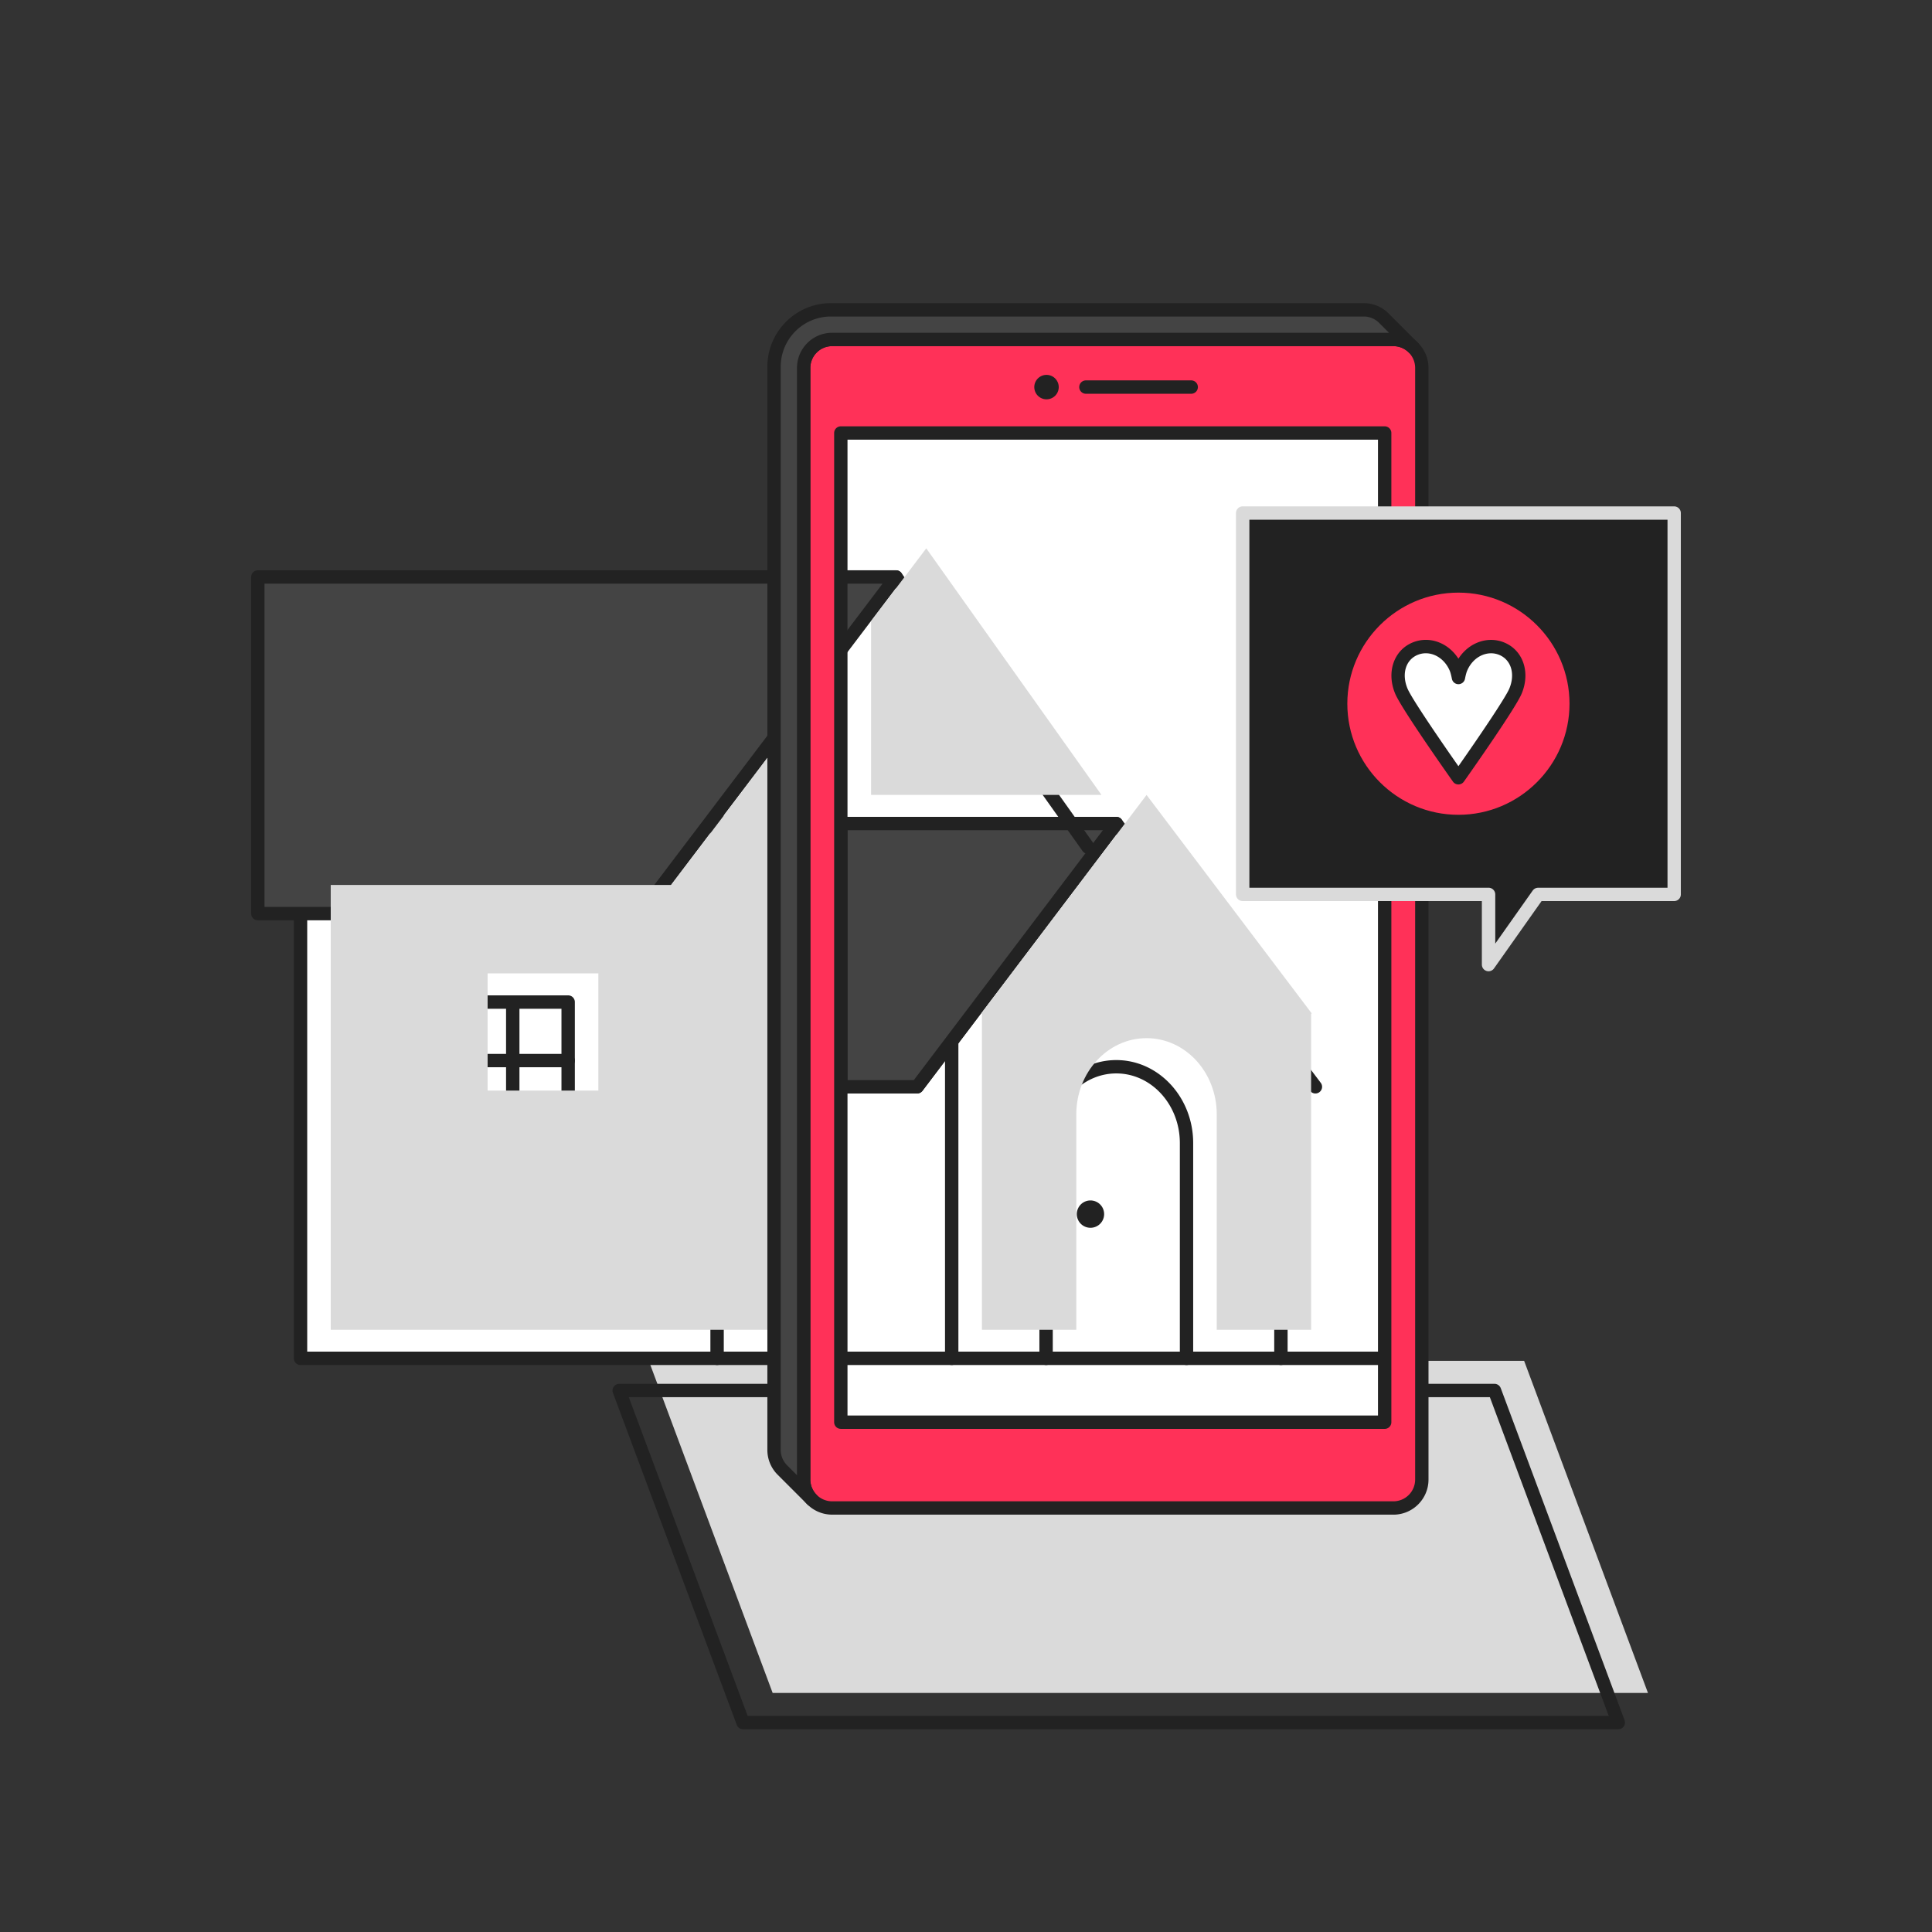 <svg xmlns="http://www.w3.org/2000/svg" width="400" height="400" fill="none" viewBox="0 0 400 400"><rect x="0" y="0" width="400" height="400" fill="#333333" stroke="none"/><path fill="#DADADA" d="M315.555 281.75H134.33l25.64 68.76h181.225l-25.64-68.76Z"/><path fill="#222" d="M335.06 358.025H153.835c-.575 0-1.095-.36-1.295-.9L126.9 288.37c-.16-.425-.1-.9.16-1.27s.685-.595 1.135-.595H309.42c.575 0 1.095.36 1.295.9l25.64 68.755c.16.425.1.9-.16 1.27s-.685.595-1.135.595Zm-180.265-2.765H333.07l-24.61-65.99H130.185l24.61 65.99Z" style="mix-blend-mode:multiply"/><path fill="#fff" d="M286.68 90.465H174.45v203.99h112.23V90.465Z"/><path fill="#fff" d="M178.125 118.351H62.22v163.405h115.905V118.351Z"/><path fill="#222" d="M148.465 282.615c-.765 0-1.385-.62-1.385-1.385V163.285a1.385 1.385 0 1 1 2.77 0V281.23c0 .765-.62 1.385-1.385 1.385ZM117.63 233.1H94.69c-.765 0-1.385-.62-1.385-1.385v-24.25c0-.765.62-1.385 1.385-1.385h22.94c.765 0 1.385.62 1.385 1.385v24.25c0 .765-.62 1.385-1.385 1.385Zm-21.56-2.765h20.175V208.85H96.07v21.485Z"/><path fill="#222" d="M117.63 220.965H94.69a1.385 1.385 0 1 1 0-2.77h22.94a1.385 1.385 0 1 1 0 2.77Z"/><path fill="#222" d="M106.16 233.1c-.765 0-1.385-.62-1.385-1.385v-24.25a1.385 1.385 0 1 1 2.77 0v24.25c0 .765-.62 1.385-1.385 1.385ZM245.66 282.616c-.765 0-1.385-.62-1.385-1.385v-44.575c0-7.95-5.9-14.415-13.155-14.415-7.255 0-13.155 6.465-13.155 14.415v44.575a1.385 1.385 0 1 1-2.77 0v-44.575c0-9.475 7.145-17.18 15.92-17.18s15.92 7.71 15.92 17.18v44.575c0 .765-.62 1.385-1.385 1.385h.01Z"/><path fill="#222" d="M189.88 226.395a1.38 1.38 0 0 1-1.105-2.215l41.24-54.51a1.385 1.385 0 0 1 2.21 0l34.225 45.25 6.995 9.26c.46.61.34 1.475-.27 1.935a1.38 1.38 0 0 1-1.935-.27l-6.99-9.26-33.12-43.79-40.135 53.05c-.27.36-.685.55-1.105.55h-.01Z"/><path fill="#444" d="M174.085 170.505v54.505h15.795l41.24-54.505h-57.035Z"/><path fill="#222" d="M189.88 226.395h-15.8c-.765 0-1.385-.62-1.385-1.385V170.5c0-.765.62-1.385 1.385-1.385h57.035c.525 0 1.005.295 1.24.765.235.47.18 1.03-.135 1.45l-41.24 54.51c-.26.345-.67.55-1.105.55l.005.005Zm-14.415-2.765h13.725l39.15-51.745h-52.875v51.745Z"/><path fill="#222" d="M197.04 282.615c-.765 0-1.385-.62-1.385-1.385v-65.385a1.385 1.385 0 1 1 2.77 0v65.385c0 .765-.62 1.385-1.385 1.385ZM265.2 282.615c-.765 0-1.385-.62-1.385-1.385v-65.385a1.385 1.385 0 1 1 2.77 0v65.385c0 .765-.62 1.385-1.385 1.385Z"/><path fill="#222" d="M286.68 282.615H62.22c-.765 0-1.385-.62-1.385-1.385V179.81a1.385 1.385 0 1 1 2.77 0v100.035H286.68a1.385 1.385 0 1 1 0 2.77Z"/><path fill="#444" d="M53.38 119.455v69.695h79.32l52.815-69.695H53.38Z"/><path fill="#222" d="M132.7 190.535H53.38c-.765 0-1.385-.62-1.385-1.385v-69.695c0-.765.62-1.385 1.385-1.385h132.135c.525 0 1.005.295 1.24.765.235.47.18 1.03-.135 1.45l-52.815 69.7c-.26.345-.67.55-1.1.55h-.005Zm-77.94-2.765h77.25l50.72-66.93H54.765v66.93h-.005Z"/><path fill="#222" d="M225.26 176.776c-.435 0-.86-.2-1.13-.58l-39.74-55.935a1.39 1.39 0 0 1 .325-1.93 1.39 1.39 0 0 1 1.93.325l39.74 55.935a1.39 1.39 0 0 1-.325 1.93 1.369 1.369 0 0 1-.8.255Z"/><path fill="#DADADA" d="m237.385 164.585 34.19 45.225-.125.1v65.405h-19.535v-44.58c0-8.745-6.5-15.795-14.53-15.795s-14.55 7.05-14.55 15.795v44.58H203.3V209.91l-.145-.1 34.23-45.225ZM138.965 183.22h-70.49v92.095h98.035v-128.45l-11.79 15.575-15.755 20.785v-.005Zm-15.08 42.57h-22.93v-24.26h22.93v24.26Zm67.89-112.26-11.425 15.08v35.97h47.7l-36.275-51.05Z" style="mix-blend-mode:multiply"/><path fill="#FF3158" d="M288.486 70.28H172.281a5.885 5.885 0 0 0-5.885 5.885V306.32a5.885 5.885 0 0 0 5.885 5.885h116.205a5.885 5.885 0 0 0 5.885-5.885V76.17a5.885 5.885 0 0 0-5.885-5.885v-.005Zm-1.805 224.17H174.086V89.65h112.595v204.805-.005Z"/><path fill="#222" d="M288.486 313.59H172.281c-4.01 0-7.27-3.26-7.27-7.27V76.17c0-4.01 3.26-7.27 7.27-7.27h116.205c4.01 0 7.27 3.26 7.27 7.27v230.155c0 4.01-3.26 7.27-7.27 7.27v-.005ZM172.281 71.665a4.509 4.509 0 0 0-4.505 4.505v230.155a4.509 4.509 0 0 0 4.505 4.505h116.205a4.509 4.509 0 0 0 4.505-4.505V76.17a4.509 4.509 0 0 0-4.505-4.505H172.281Zm114.4 224.17H174.086c-.765 0-1.385-.62-1.385-1.385V89.65c0-.765.62-1.385 1.385-1.385h112.595c.765 0 1.385.62 1.385 1.385v204.805c0 .765-.62 1.385-1.385 1.385v-.005Zm-111.215-2.765h109.83V91.03h-109.83v202.04Z"/><path fill="#222" d="M246.625 81.525H224.83a1.385 1.385 0 1 1 0-2.77h21.795a1.385 1.385 0 1 1 0 2.77ZM216.67 82.675a2.53 2.53 0 1 0 0-5.06 2.53 2.53 0 0 0 0 5.06Z"/><path fill="#444" d="M172.03 64.145c-6.5 0-11.77 5.27-11.77 11.77v224.266c0 1.625.66 3.095 1.725 4.16l6.135 6.135a5.865 5.865 0 0 1-1.725-4.16V76.171c0-1.626.66-3.096 1.725-4.16a5.865 5.865 0 0 1 4.16-1.725h116.205c1.625 0 3.095.66 4.16 1.724l-6.135-6.135a5.865 5.865 0 0 0-4.16-1.725H172.03v-.005Z"/><path fill="#222" d="M168.12 311.866c-.355 0-.71-.135-.98-.405l-6.135-6.135a7.22 7.22 0 0 1-2.13-5.14V75.921c0-7.255 5.9-13.155 13.155-13.155h110.32a7.22 7.22 0 0 1 5.14 2.13l6.125 6.125.01.01a1.382 1.382 0 1 1-1.955 1.955 4.474 4.474 0 0 0-3.185-1.32H172.28c-1.205 0-2.335.47-3.185 1.32-.85.85-1.32 1.98-1.32 3.185v230.155c0 1.205.47 2.335 1.32 3.185a1.382 1.382 0 0 1-.98 2.36l.005-.005Zm3.91-246.335c-5.73 0-10.39 4.66-10.39 10.39v224.265c0 1.205.47 2.335 1.32 3.185l2.05 2.05V76.171a7.22 7.22 0 0 1 2.13-5.14 7.22 7.22 0 0 1 5.14-2.13h115.305l-2.05-2.05a4.474 4.474 0 0 0-3.185-1.32H172.03Z"/><path fill="#222" d="M257.286 106.226h89.335v78.95h-28.165l-10.265 14.53v-14.53h-50.905v-78.95Z"/><path fill="#DADADA" d="M308.191 201.09a1.38 1.38 0 0 1-1.386-1.385v-13.15h-49.524c-.765 0-1.385-.62-1.385-1.385v-78.945c0-.765.62-1.385 1.385-1.385h89.334c.765 0 1.386.62 1.386 1.385v78.95c0 .765-.621 1.385-1.386 1.385h-27.449l-9.85 13.945a1.384 1.384 0 0 1-1.13.585h.005Zm-49.525-17.295h49.525c.765 0 1.385.62 1.385 1.385v10.18l7.75-10.975c.26-.365.679-.585 1.129-.585h26.785v-76.19h-86.569v76.185h-.005Z"/><path fill="#FF3158" d="M301.949 121.315c-13.465 0-24.385 10.915-24.385 24.385 0 13.47 10.915 24.385 24.385 24.385 13.47 0 24.385-10.915 24.385-24.385 0-13.47-10.915-24.385-24.385-24.385Z"/><path fill="#222" d="M301.95 171.466c-14.205 0-25.765-11.56-25.765-25.765s11.56-25.765 25.765-25.765 25.765 11.56 25.765 25.765-11.56 25.765-25.765 25.765Zm0-48.77c-12.685 0-23 10.32-23 23s10.32 23 23 23 23-10.32 23-23-10.32-23-23-23Z"/><path fill="#fff" d="M313.765 143.091c-1.115 2.66-9.355 14.46-11.815 17.94-2.46-3.48-10.7-15.28-11.815-17.94-1.565-3.735-.305-7.47 2.815-8.775 3.12-1.305 6.915.31 8.48 4.045.195.465.365 1.12.52 1.91.15-.79.325-1.45.52-1.91 1.565-3.735 5.36-5.35 8.48-4.045 3.12 1.305 4.38 5.035 2.815 8.775Z"/><path fill="#222" d="M301.95 162.416c-.45 0-.87-.22-1.13-.585-1.78-2.52-10.72-15.24-11.96-18.205-1.845-4.41-.315-8.96 3.555-10.585 3.485-1.46 7.405 0 9.535 3.335.9-1.405 2.14-2.515 3.595-3.185 1.93-.89 4.04-.945 5.935-.15 3.875 1.62 5.405 6.17 3.56 10.58-1.245 2.97-10.18 15.685-11.96 18.205-.26.365-.68.585-1.13.585v.005Zm-6.755-27.165c-.575 0-1.15.11-1.71.345-2.46 1.03-3.33 3.96-2.075 6.965.85 2.035 6.58 10.42 10.54 16.07 4.75-6.775 9.785-14.265 10.54-16.07 1.255-3.005.385-5.935-2.075-6.965-1.17-.49-2.49-.45-3.71.11-1.3.6-2.35 1.73-2.96 3.19-.1.245-.26.725-.435 1.64a1.382 1.382 0 0 1-1.355 1.12c-.66 0-1.23-.47-1.355-1.12-.18-.92-.335-1.4-.435-1.64-.95-2.265-2.94-3.645-4.965-3.645h-.005ZM225.77 254.2a2.83 2.83 0 1 0 0-5.66 2.83 2.83 0 0 0 0 5.66Z"/></svg>